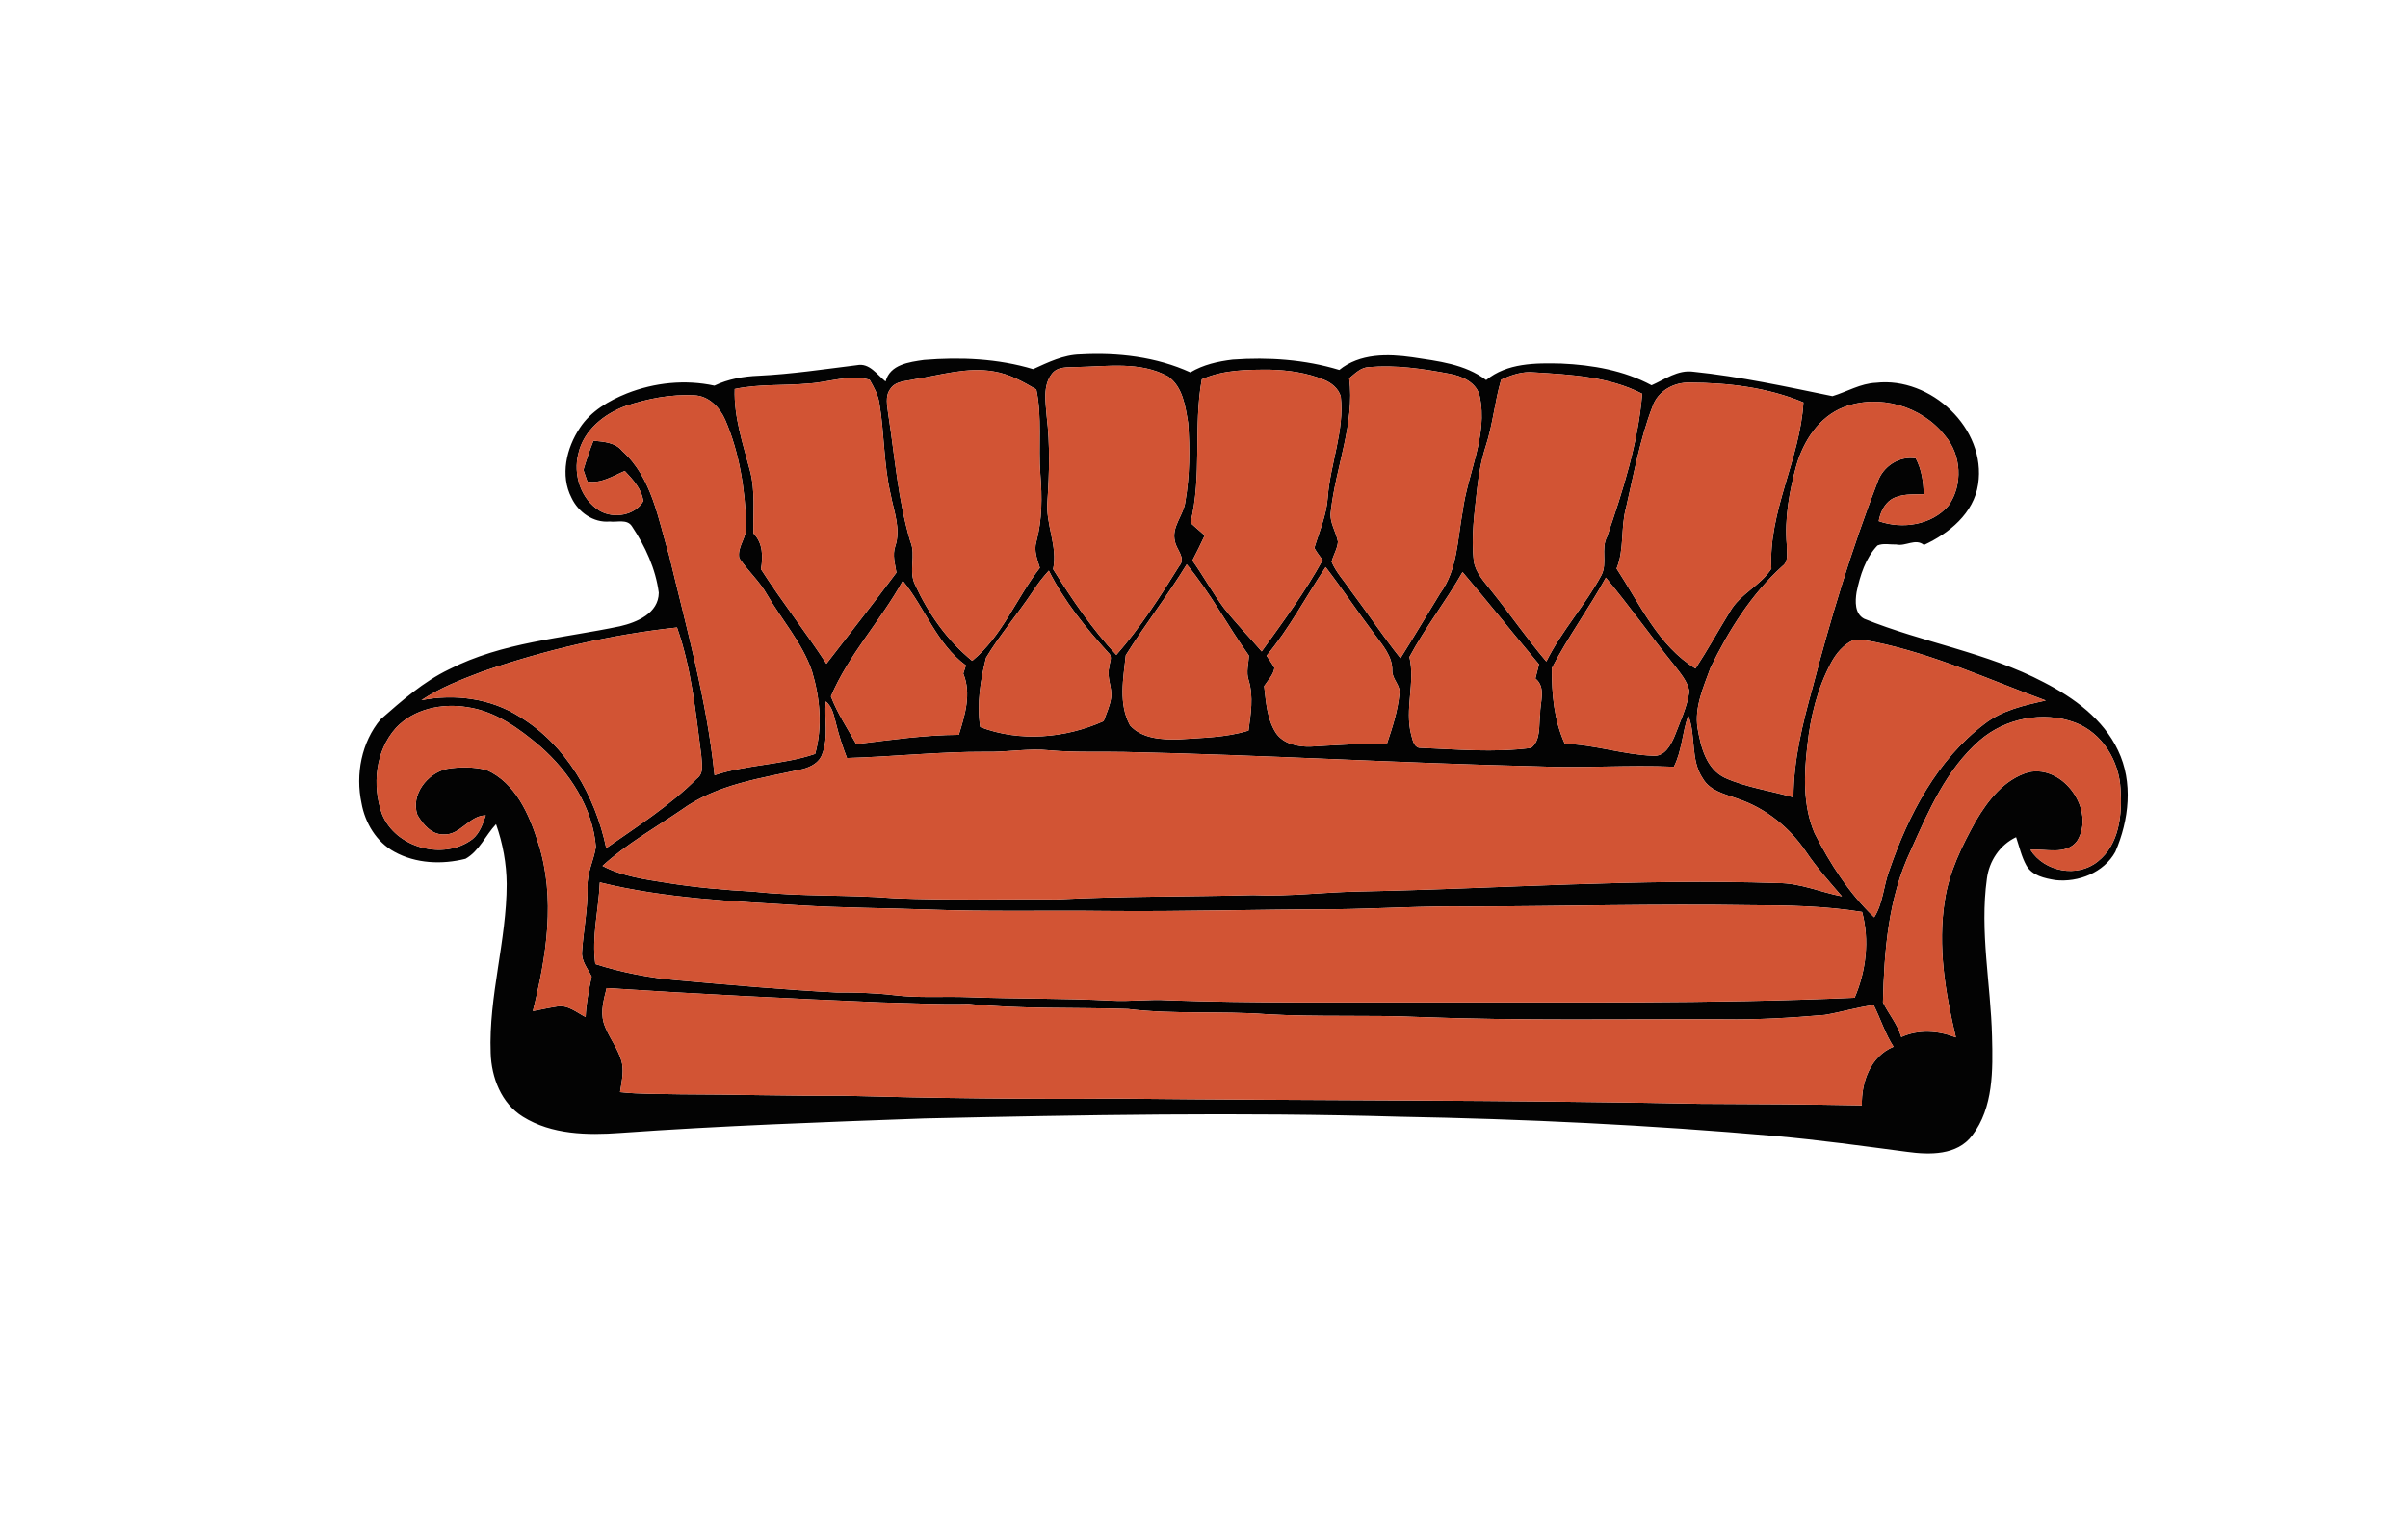 <?xml version="1.0" encoding="UTF-8"?> <svg xmlns="http://www.w3.org/2000/svg" width="711pt" height="447pt" viewBox="0 0 711 447" version="1.1"><g id="#ffffffff"> </g><g id="#030303ff"><path fill="#030303" opacity="1.00" d=" M 305.04 109.01 C 309.49 106.99 314.00 104.75 319.03 104.66 C 330.01 104.04 341.40 105.36 351.48 109.97 C 355.27 107.69 359.64 106.71 363.99 106.19 C 374.55 105.43 385.29 106.16 395.45 109.25 C 401.52 104.32 409.72 104.45 417.06 105.50 C 424.56 106.64 432.58 107.50 438.81 112.24 C 445.02 107.16 453.41 107.17 461.01 107.36 C 470.17 107.77 479.49 109.38 487.65 113.77 C 491.58 112.04 495.40 109.16 499.93 109.77 C 513.79 111.20 527.43 114.18 541.06 116.98 C 545.32 115.70 549.33 113.22 553.93 113.03 C 570.07 111.18 586.61 126.52 584.07 143.01 C 582.81 151.54 575.48 157.52 568.08 160.93 C 565.54 158.86 562.71 161.42 559.90 160.79 C 558.05 160.85 556.08 160.34 554.35 161.08 C 550.82 164.81 549.22 169.92 548.19 174.83 C 547.76 177.54 547.59 181.22 550.42 182.72 C 567.82 189.78 586.78 192.67 603.50 201.48 C 612.37 206.05 621.01 212.33 625.38 221.58 C 629.92 230.99 628.64 242.20 624.58 251.55 C 621.19 257.68 613.65 260.63 606.89 259.89 C 603.72 259.36 600.02 258.60 598.31 255.56 C 596.87 252.96 596.24 250.02 595.29 247.22 C 590.49 249.48 587.31 254.29 586.66 259.49 C 584.50 275.01 587.80 290.55 588.18 306.07 C 588.43 315.97 588.63 327.04 582.32 335.30 C 577.88 341.23 569.66 341.03 563.06 340.12 C 550.04 338.41 537.02 336.59 523.93 335.44 C 487.05 332.20 450.04 330.42 413.02 329.75 C 366.32 328.40 319.59 329.22 272.90 330.27 C 242.95 331.36 213.00 332.42 183.12 334.55 C 173.44 335.26 162.88 335.06 154.40 329.77 C 148.02 325.83 145.10 318.19 144.88 310.97 C 144.24 294.15 149.61 277.80 149.61 261.02 C 149.56 255.00 148.47 249.05 146.46 243.38 C 143.36 246.68 141.51 251.31 137.46 253.60 C 130.52 255.35 122.80 255.04 116.44 251.53 C 111.14 248.65 107.78 243.00 106.74 237.17 C 104.92 228.67 106.72 219.15 112.38 212.41 C 118.65 206.92 125.01 201.29 132.59 197.65 C 148.26 189.63 166.12 188.50 183.07 184.93 C 188.08 183.77 194.45 181.10 194.52 175.04 C 193.60 167.98 190.51 161.28 186.58 155.40 C 185.17 153.18 182.18 154.29 180.02 154.00 C 175.23 154.44 170.75 151.25 168.76 147.02 C 165.32 140.39 167.25 132.27 171.22 126.34 C 174.45 121.40 179.72 118.34 185.07 116.18 C 193.23 112.96 202.34 112.01 210.94 113.88 C 215.01 111.92 219.53 111.14 224.01 110.96 C 233.74 110.49 243.38 109.03 253.03 107.84 C 256.75 107.09 258.96 110.66 261.48 112.66 C 262.77 107.60 268.50 106.92 272.82 106.29 C 283.61 105.41 294.62 105.87 305.04 109.01 M 310.52 110.48 C 307.83 114.06 308.76 118.85 309.06 122.99 C 310.06 131.27 309.83 139.62 309.28 147.92 C 308.64 154.75 312.41 161.24 310.95 168.09 C 316.52 176.98 322.43 185.71 329.62 193.39 C 336.69 185.31 342.54 176.24 348.19 167.14 C 350.26 164.80 347.41 162.40 346.95 159.99 C 345.73 155.60 349.54 152.17 350.01 148.01 C 351.30 140.39 351.35 132.60 350.81 124.92 C 350.02 120.03 349.26 114.25 344.89 111.17 C 336.67 106.65 326.96 108.22 318.00 108.39 C 315.44 108.52 312.23 108.09 310.52 110.48 M 398.39 111.70 C 400.08 125.10 394.40 137.89 392.94 151.04 C 392.46 154.23 394.50 156.96 395.05 159.98 C 394.89 162.08 393.68 163.89 393.18 165.90 C 394.50 169.02 396.88 171.52 398.76 174.31 C 403.75 180.94 408.34 187.88 413.51 194.37 C 417.50 188.03 421.32 181.58 425.25 175.19 C 430.34 168.26 430.34 159.28 431.85 151.14 C 433.31 139.72 439.42 128.66 436.89 116.94 C 435.93 112.90 431.68 111.05 427.97 110.38 C 420.14 108.90 412.11 107.71 404.13 108.42 C 401.78 108.52 400.09 110.31 398.39 111.70 M 269.98 112.02 C 267.53 112.60 264.36 112.49 262.85 114.90 C 261.29 117.01 261.98 119.77 262.25 122.16 C 264.23 134.77 265.12 147.62 268.80 159.90 C 270.56 164.03 268.16 168.65 270.20 172.68 C 274.12 181.22 279.72 189.17 287.05 195.13 C 295.95 187.84 300.08 176.61 307.03 167.70 C 306.28 165.22 305.20 162.61 305.99 159.99 C 307.73 153.50 307.71 146.73 307.18 140.07 C 306.54 131.73 307.74 123.27 305.99 115.02 C 302.07 112.71 297.99 110.43 293.43 109.70 C 285.54 108.32 277.72 110.79 269.98 112.02 M 354.85 112.03 C 352.31 126.02 354.99 140.52 351.50 154.40 C 352.91 155.63 354.30 156.88 355.72 158.11 C 354.56 160.61 353.35 163.08 352.07 165.52 C 355.33 170.10 358.03 175.05 361.39 179.56 C 364.89 184.01 368.84 188.08 372.54 192.36 C 378.83 183.59 385.35 174.88 390.53 165.39 C 389.67 164.22 388.78 163.08 388.08 161.82 C 389.55 156.92 391.67 152.14 392.03 146.96 C 392.77 136.90 397.03 127.22 395.88 117.04 C 395.16 114.69 393.10 113.01 390.88 112.14 C 385.88 110.09 380.45 109.32 375.08 109.18 C 368.26 109.15 361.19 109.19 354.85 112.03 M 443.24 112.14 C 441.34 118.57 440.80 125.32 438.71 131.70 C 437.43 135.65 436.67 139.75 436.20 143.87 C 435.43 151.16 434.28 158.53 435.19 165.87 C 435.77 169.30 438.32 171.84 440.37 174.49 C 445.88 181.35 450.88 188.62 456.58 195.33 C 461.08 186.25 468.09 178.72 472.87 169.80 C 474.65 166.29 472.64 162.10 474.49 158.54 C 479.20 144.81 483.69 130.83 484.88 116.27 C 475.05 111.22 463.81 110.63 452.99 109.97 C 449.57 109.61 446.30 110.72 443.24 112.14 M 238.77 113.25 C 231.50 113.95 224.11 113.34 216.94 114.87 C 216.66 123.14 219.38 131.04 221.44 138.93 C 223.08 144.99 222.32 151.31 222.47 157.51 C 225.30 160.35 225.32 164.39 224.69 168.09 C 230.81 177.61 237.81 186.53 244.02 195.99 C 250.91 187.03 257.93 178.16 264.68 169.10 C 264.28 166.54 263.45 163.88 264.33 161.33 C 266.06 156.21 263.92 151.00 262.97 145.97 C 260.91 137.13 261.13 127.99 259.65 119.07 C 259.27 116.56 258.02 114.33 256.78 112.16 C 250.77 110.46 244.78 112.93 238.77 113.25 M 487.93 120.04 C 484.23 129.66 482.44 139.90 480.12 149.92 C 478.48 155.82 479.67 162.16 477.32 167.91 C 484.18 178.34 489.59 190.64 500.62 197.41 C 504.20 191.95 507.35 186.22 510.77 180.66 C 513.73 175.38 519.78 173.00 523.03 167.94 C 522.10 150.92 531.52 135.62 532.49 118.82 C 521.93 114.42 510.32 113.03 498.95 112.99 C 494.26 112.83 489.50 115.45 487.93 120.04 M 184.79 119.87 C 178.42 122.16 172.35 127.02 170.79 133.88 C 169.13 140.07 171.50 147.47 177.11 150.86 C 181.21 153.22 187.50 152.25 189.94 147.98 C 189.45 144.39 186.87 141.60 184.48 139.07 C 180.94 140.56 177.48 142.91 173.42 142.18 C 173.04 141.04 172.65 139.90 172.26 138.77 C 173.12 135.85 174.10 132.96 175.23 130.13 C 178.25 130.45 181.68 130.60 183.75 133.19 C 192.52 141.09 194.35 153.29 197.58 164.04 C 202.71 185.50 208.73 206.90 210.98 228.91 C 220.64 225.71 231.05 225.91 240.69 222.62 C 242.92 214.60 242.12 206.06 239.74 198.17 C 236.86 189.81 230.87 183.11 226.47 175.57 C 224.25 171.60 220.78 168.56 218.28 164.81 C 217.59 161.44 220.71 158.50 220.36 155.05 C 219.96 144.48 218.38 133.77 214.14 124.00 C 212.54 120.28 209.20 116.84 204.92 116.73 C 198.09 116.38 191.25 117.72 184.79 119.87 M 544.29 120.28 C 537.08 123.12 532.55 130.18 530.44 137.36 C 528.34 145.02 526.89 153.01 527.58 160.98 C 527.50 163.09 528.29 165.76 526.25 167.20 C 517.10 175.51 510.41 186.13 505.06 197.17 C 503.00 202.87 500.26 208.82 501.23 215.03 C 502.18 220.52 503.79 227.07 509.30 229.69 C 515.73 232.59 522.81 233.48 529.54 235.46 C 529.57 224.36 532.27 213.54 535.23 202.91 C 540.56 182.43 546.74 162.13 554.37 142.37 C 555.97 137.71 560.71 134.56 565.66 135.34 C 567.39 138.62 567.94 142.29 568.00 145.95 C 564.78 146.05 561.28 145.70 558.43 147.48 C 556.29 148.93 555.16 151.42 554.73 153.89 C 561.66 156.36 570.44 155.07 575.35 149.27 C 579.63 143.19 579.15 134.32 574.30 128.68 C 567.49 119.86 554.68 116.22 544.29 120.28 M 350.39 166.67 C 344.78 175.86 338.12 184.37 332.40 193.49 C 331.69 200.37 330.17 207.81 333.67 214.22 C 337.22 218.16 343.03 218.43 347.98 218.34 C 354.90 217.86 361.97 217.81 368.65 215.75 C 369.30 210.84 370.16 205.79 368.71 200.93 C 367.84 198.50 368.70 196.02 368.75 193.56 C 362.43 184.74 357.37 175.02 350.39 166.67 M 391.42 167.47 C 385.59 176.18 380.72 185.56 373.97 193.62 C 374.77 194.80 375.60 195.96 376.30 197.21 C 376.01 199.31 374.37 200.88 373.26 202.60 C 373.80 207.28 374.10 212.26 376.68 216.36 C 378.89 219.69 383.21 220.57 386.96 220.47 C 394.47 220.04 401.99 219.53 409.52 219.60 C 411.13 214.84 412.70 210.00 413.19 204.97 C 413.67 202.38 411.02 200.59 411.08 198.05 C 411.19 193.71 408.13 190.42 405.75 187.14 C 400.85 180.67 396.36 173.90 391.42 167.47 M 304.82 174.84 C 300.43 181.41 295.23 187.45 291.15 194.22 C 289.48 200.86 288.37 207.86 289.42 214.70 C 301.15 219.17 314.52 218.03 325.86 212.95 C 326.68 210.66 327.75 208.43 328.08 206.00 C 328.46 203.01 326.73 200.11 327.49 197.13 C 327.55 195.69 328.66 193.92 327.29 192.78 C 320.57 185.36 314.19 177.52 309.68 168.52 C 307.88 170.48 306.27 172.60 304.82 174.84 M 416.16 194.00 C 417.90 201.58 414.73 209.33 416.66 216.89 C 417.08 218.28 417.29 220.32 418.95 220.81 C 429.97 221.27 441.05 222.28 452.06 220.86 C 455.00 218.61 454.31 214.34 454.74 211.08 C 454.64 207.51 456.65 203.02 453.35 200.35 C 453.70 198.95 454.06 197.55 454.42 196.16 C 446.83 187.14 439.48 177.91 431.84 168.93 C 426.96 177.51 420.82 185.30 416.16 194.00 M 474.15 170.58 C 469.17 179.69 462.95 188.09 458.20 197.31 C 458.18 204.93 458.83 212.63 462.05 219.66 C 470.84 219.86 479.29 222.86 488.05 223.16 C 491.46 223.52 493.32 220.05 494.45 217.38 C 496.10 213.04 498.17 208.74 498.81 204.10 C 498.23 201.15 496.17 198.82 494.41 196.50 C 487.52 187.96 481.16 179.01 474.15 170.58 M 266.57 171.52 C 260.09 183.26 250.62 193.21 245.34 205.65 C 247.26 210.63 250.21 215.09 252.82 219.72 C 262.88 218.51 272.95 217.03 283.11 216.99 C 284.91 211.20 286.86 204.81 284.42 198.89 C 284.68 198.09 284.94 197.28 285.20 196.48 C 276.55 190.15 273.17 179.54 266.57 171.52 M 142.31 198.35 C 136.16 200.68 129.93 203.08 124.43 206.76 C 134.24 204.83 144.86 206.20 153.39 211.62 C 167.17 219.97 175.75 234.95 179.00 250.45 C 188.22 244.01 197.80 237.89 205.79 229.89 C 207.97 228.28 207.16 225.36 207.06 223.08 C 205.40 210.37 204.20 197.45 199.90 185.29 C 180.30 187.41 160.94 191.91 142.31 198.35 M 540.67 195.70 C 536.63 203.22 534.57 211.66 533.66 220.10 C 532.63 228.73 532.30 237.93 535.80 246.07 C 540.38 255.14 546.03 263.81 553.39 270.88 C 556.05 266.65 556.12 261.51 557.88 256.92 C 563.50 240.61 571.91 224.41 585.94 213.79 C 591.15 209.71 597.73 208.26 604.05 206.86 C 587.36 200.72 571.05 193.17 553.55 189.58 C 551.43 189.18 549.25 188.71 547.10 189.08 C 544.24 190.42 542.14 192.97 540.67 195.70 M 243.83 207.12 C 243.33 212.31 244.74 217.74 242.75 222.73 C 241.92 225.19 239.43 226.47 237.08 227.10 C 224.76 229.83 211.63 231.55 201.15 239.20 C 193.29 244.55 184.95 249.25 177.90 255.70 C 183.81 258.84 190.54 259.69 197.05 260.73 C 205.48 262.08 214.00 262.82 222.52 263.29 C 236.31 264.83 250.22 264.12 264.04 265.23 C 280.00 265.90 295.98 265.44 311.94 265.59 C 331.28 264.60 350.65 264.81 370.00 264.31 C 380.68 264.81 391.28 263.38 401.94 263.23 C 442.98 262.41 484.00 259.37 525.05 260.77 C 531.55 260.76 537.57 263.46 543.86 264.68 C 540.20 260.43 536.44 256.24 533.30 251.59 C 528.46 244.39 521.36 238.64 513.10 235.88 C 509.41 234.51 504.98 233.63 502.82 229.95 C 499.05 224.42 500.82 217.32 498.50 211.28 C 496.71 216.23 496.65 221.66 494.24 226.42 C 480.84 225.82 467.43 226.90 454.04 226.30 C 413.34 225.34 372.69 222.90 332.00 222.05 C 324.68 221.89 317.35 222.23 310.05 221.58 C 303.70 220.89 297.38 222.17 291.03 222.00 C 277.35 221.95 263.73 223.44 250.08 223.84 C 248.82 220.60 247.74 217.30 246.91 213.93 C 246.25 211.52 245.90 208.81 243.83 207.12 M 116.90 214.96 C 110.83 221.74 109.82 231.94 112.77 240.32 C 116.72 250.36 130.99 254.28 139.55 247.76 C 141.68 245.99 142.56 243.28 143.43 240.77 C 138.48 240.82 135.99 246.68 130.99 246.41 C 127.41 246.50 124.89 243.45 123.24 240.65 C 121.20 234.67 126.18 228.34 131.94 227.04 C 135.80 226.40 139.84 226.40 143.64 227.36 C 152.25 231.19 156.30 240.54 158.94 249.00 C 164.13 265.18 161.35 282.47 157.33 298.57 C 159.68 298.12 162.03 297.60 164.41 297.23 C 167.59 296.59 170.25 298.97 172.91 300.33 C 173.06 296.28 173.87 292.32 174.69 288.37 C 173.55 286.05 171.61 283.83 171.85 281.08 C 172.29 274.72 173.56 268.43 173.48 262.03 C 173.23 257.86 175.34 254.11 175.94 250.08 C 174.98 238.41 168.11 227.96 159.49 220.38 C 153.24 215.10 146.24 209.97 137.91 208.81 C 130.51 207.59 122.16 209.32 116.90 214.96 M 584.53 218.65 C 574.69 227.21 569.42 239.46 564.21 251.10 C 557.56 265.04 556.33 280.80 555.97 296.00 C 557.68 299.46 560.29 302.46 561.38 306.24 C 566.51 303.90 572.34 304.32 577.50 306.34 C 574.37 293.17 572.10 279.46 574.23 265.94 C 575.47 257.52 579.30 249.79 583.39 242.43 C 586.99 236.32 591.80 230.12 598.90 228.04 C 609.31 225.68 618.91 239.43 613.27 248.40 C 609.99 252.65 604.06 250.56 599.51 250.95 C 603.66 257.48 613.36 259.30 619.41 254.39 C 625.74 249.42 626.64 240.54 626.12 233.06 C 625.73 224.70 620.72 216.40 612.70 213.38 C 603.32 209.85 592.06 212.09 584.53 218.65 M 177.11 260.57 C 176.77 268.61 174.65 276.62 175.78 284.68 C 183.71 287.21 191.92 288.77 200.21 289.49 C 215.80 290.87 231.39 292.26 247.02 293.08 C 252.68 293.05 258.34 293.20 263.97 293.87 C 271.27 294.77 278.64 294.18 285.98 294.46 C 299.99 295.00 314.03 294.74 328.04 295.48 C 333.69 295.81 339.34 295.01 344.99 295.38 C 369.98 296.26 394.98 295.94 419.97 296.00 C 462.52 295.90 505.10 296.48 547.61 294.63 C 551.00 286.69 552.06 277.69 549.81 269.29 C 538.96 267.53 527.94 267.34 516.98 267.31 C 489.31 266.86 461.64 267.63 433.98 267.69 C 420.64 267.47 407.32 268.36 393.99 268.51 C 371.65 268.53 349.31 269.22 326.96 269.01 C 309.30 268.79 291.63 269.25 273.98 268.59 C 261.31 268.14 248.63 268.11 235.98 267.34 C 216.28 266.12 196.36 265.31 177.11 260.57 M 179.12 291.78 C 178.30 295.07 177.28 298.54 178.22 301.93 C 179.52 306.21 182.76 309.67 183.69 314.11 C 184.19 316.91 183.50 319.74 183.08 322.51 C 189.04 323.16 195.05 322.99 201.03 323.15 C 217.00 323.17 232.97 323.67 248.94 323.56 C 275.98 324.30 303.01 324.63 330.06 324.42 C 387.37 325.04 444.69 324.78 501.99 325.95 C 517.91 326.00 533.84 326.10 549.75 326.40 C 549.55 319.56 552.32 311.86 559.10 309.10 C 556.61 305.27 555.27 300.87 553.23 296.80 C 548.36 297.44 543.64 298.90 538.80 299.70 C 528.90 300.56 518.96 301.15 509.02 301.00 C 479.00 300.89 448.97 301.47 418.97 300.32 C 404.00 299.65 389.01 300.36 374.05 299.50 C 360.39 298.48 346.66 299.62 333.04 297.96 C 317.37 297.42 301.63 298.08 286.01 296.45 C 277.32 296.67 268.66 296.21 259.98 295.99 C 233.01 294.86 206.05 293.53 179.12 291.78 Z"></path></g><g id="#d25434ff"><path fill="#d25434" opacity="1.00" d=" M 310.52 110.48 C 312.23 108.09 315.44 108.52 318.00 108.39 C 326.96 108.22 336.67 106.65 344.89 111.17 C 349.26 114.25 350.02 120.03 350.81 124.92 C 351.35 132.60 351.30 140.39 350.01 148.01 C 349.54 152.17 345.73 155.60 346.95 159.99 C 347.41 162.40 350.26 164.80 348.19 167.14 C 342.54 176.24 336.69 185.31 329.62 193.39 C 322.43 185.71 316.52 176.98 310.95 168.09 C 312.41 161.24 308.64 154.75 309.28 147.92 C 309.83 139.62 310.06 131.27 309.06 122.99 C 308.76 118.85 307.83 114.06 310.52 110.48 Z"></path><path fill="#d25434" opacity="1.00" d=" M 398.39 111.70 C 400.09 110.31 401.78 108.52 404.13 108.42 C 412.11 107.71 420.14 108.90 427.97 110.38 C 431.68 111.05 435.93 112.90 436.89 116.94 C 439.42 128.66 433.31 139.72 431.85 151.14 C 430.34 159.28 430.34 168.26 425.25 175.19 C 421.32 181.58 417.50 188.03 413.51 194.37 C 408.34 187.88 403.75 180.94 398.76 174.31 C 396.88 171.52 394.50 169.02 393.18 165.90 C 393.68 163.89 394.89 162.08 395.05 159.98 C 394.50 156.96 392.46 154.23 392.94 151.04 C 394.40 137.89 400.08 125.10 398.39 111.70 Z"></path><path fill="#d25434" opacity="1.00" d=" M 269.98 112.02 C 277.72 110.79 285.54 108.32 293.43 109.70 C 297.99 110.43 302.07 112.71 305.99 115.02 C 307.74 123.27 306.54 131.73 307.18 140.07 C 307.71 146.73 307.73 153.50 305.99 159.99 C 305.20 162.61 306.28 165.22 307.03 167.70 C 300.08 176.61 295.95 187.84 287.05 195.13 C 279.72 189.17 274.12 181.22 270.20 172.68 C 268.16 168.65 270.56 164.03 268.80 159.90 C 265.12 147.62 264.23 134.77 262.25 122.16 C 261.98 119.77 261.29 117.01 262.85 114.90 C 264.36 112.49 267.53 112.60 269.98 112.02 Z"></path><path fill="#d25434" opacity="1.00" d=" M 354.85 112.03 C 361.19 109.19 368.26 109.15 375.08 109.18 C 380.45 109.32 385.88 110.09 390.88 112.14 C 393.10 113.01 395.16 114.69 395.88 117.04 C 397.03 127.22 392.77 136.90 392.03 146.96 C 391.67 152.14 389.55 156.92 388.08 161.82 C 388.78 163.08 389.67 164.22 390.53 165.39 C 385.35 174.88 378.83 183.59 372.54 192.36 C 368.84 188.08 364.89 184.01 361.39 179.56 C 358.03 175.05 355.33 170.10 352.07 165.52 C 353.35 163.08 354.56 160.61 355.72 158.11 C 354.30 156.88 352.91 155.63 351.50 154.40 C 354.99 140.52 352.31 126.02 354.85 112.03 Z"></path><path fill="#d25434" opacity="1.00" d=" M 443.24 112.14 C 446.30 110.72 449.57 109.61 452.99 109.97 C 463.81 110.63 475.05 111.22 484.88 116.27 C 483.69 130.83 479.20 144.81 474.49 158.54 C 472.64 162.10 474.65 166.29 472.87 169.80 C 468.09 178.72 461.08 186.25 456.58 195.33 C 450.88 188.62 445.88 181.35 440.37 174.49 C 438.32 171.84 435.77 169.30 435.19 165.87 C 434.28 158.53 435.43 151.16 436.20 143.87 C 436.67 139.75 437.43 135.65 438.71 131.70 C 440.80 125.32 441.34 118.57 443.24 112.14 Z"></path><path fill="#d25434" opacity="1.00" d=" M 238.77 113.25 C 244.78 112.93 250.77 110.46 256.78 112.16 C 258.02 114.33 259.27 116.56 259.65 119.07 C 261.13 127.99 260.91 137.13 262.97 145.97 C 263.92 151.00 266.06 156.21 264.33 161.33 C 263.45 163.88 264.28 166.54 264.68 169.10 C 257.93 178.16 250.91 187.03 244.02 195.99 C 237.81 186.53 230.81 177.61 224.69 168.09 C 225.32 164.39 225.30 160.35 222.47 157.51 C 222.32 151.31 223.08 144.99 221.44 138.93 C 219.38 131.04 216.66 123.14 216.94 114.87 C 224.11 113.34 231.50 113.95 238.77 113.25 Z"></path><path fill="#d25434" opacity="1.00" d=" M 487.93 120.04 C 489.50 115.45 494.26 112.83 498.95 112.99 C 510.32 113.03 521.93 114.42 532.49 118.82 C 531.52 135.62 522.10 150.92 523.03 167.94 C 519.78 173.00 513.73 175.38 510.77 180.66 C 507.35 186.22 504.20 191.95 500.62 197.41 C 489.59 190.64 484.18 178.34 477.32 167.91 C 479.67 162.16 478.48 155.82 480.12 149.92 C 482.44 139.90 484.23 129.66 487.93 120.04 Z"></path><path fill="#d25434" opacity="1.00" d=" M 184.79 119.87 C 191.25 117.72 198.09 116.38 204.92 116.73 C 209.20 116.84 212.54 120.28 214.14 124.00 C 218.38 133.77 219.96 144.48 220.36 155.05 C 220.71 158.50 217.59 161.44 218.28 164.81 C 220.78 168.56 224.25 171.60 226.47 175.57 C 230.87 183.11 236.86 189.81 239.74 198.17 C 242.12 206.06 242.92 214.60 240.69 222.62 C 231.05 225.91 220.64 225.71 210.98 228.91 C 208.73 206.90 202.71 185.50 197.58 164.04 C 194.35 153.29 192.52 141.09 183.75 133.19 C 181.68 130.60 178.25 130.45 175.23 130.13 C 174.10 132.96 173.12 135.85 172.26 138.77 C 172.65 139.90 173.04 141.04 173.42 142.18 C 177.48 142.91 180.94 140.56 184.48 139.07 C 186.87 141.60 189.45 144.39 189.94 147.98 C 187.50 152.25 181.21 153.22 177.11 150.86 C 171.50 147.47 169.13 140.07 170.79 133.88 C 172.35 127.02 178.42 122.16 184.79 119.87 Z"></path><path fill="#d25434" opacity="1.00" d=" M 544.29 120.28 C 554.68 116.22 567.49 119.86 574.30 128.68 C 579.15 134.32 579.63 143.19 575.35 149.27 C 570.44 155.07 561.66 156.36 554.73 153.89 C 555.16 151.42 556.29 148.93 558.43 147.48 C 561.28 145.70 564.78 146.05 568.00 145.95 C 567.94 142.29 567.39 138.62 565.66 135.34 C 560.71 134.56 555.97 137.71 554.37 142.37 C 546.74 162.13 540.56 182.43 535.23 202.91 C 532.27 213.54 529.57 224.36 529.54 235.46 C 522.81 233.48 515.73 232.59 509.30 229.69 C 503.79 227.07 502.18 220.52 501.23 215.03 C 500.26 208.82 503.00 202.87 505.06 197.17 C 510.41 186.13 517.10 175.51 526.25 167.20 C 528.29 165.76 527.50 163.09 527.58 160.98 C 526.89 153.01 528.34 145.02 530.44 137.36 C 532.55 130.18 537.08 123.12 544.29 120.28 Z"></path><path fill="#d25434" opacity="1.00" d=" M 350.39 166.67 C 357.37 175.02 362.43 184.74 368.75 193.56 C 368.70 196.02 367.84 198.50 368.71 200.93 C 370.16 205.79 369.30 210.84 368.65 215.75 C 361.97 217.81 354.90 217.86 347.98 218.34 C 343.03 218.43 337.22 218.16 333.67 214.22 C 330.17 207.81 331.69 200.37 332.40 193.49 C 338.12 184.37 344.78 175.86 350.39 166.67 Z"></path><path fill="#d25434" opacity="1.00" d=" M 391.42 167.47 C 396.36 173.90 400.85 180.67 405.75 187.14 C 408.13 190.42 411.19 193.71 411.08 198.05 C 411.02 200.59 413.67 202.38 413.19 204.97 C 412.70 210.00 411.13 214.84 409.52 219.60 C 401.99 219.53 394.47 220.04 386.96 220.47 C 383.21 220.57 378.89 219.69 376.68 216.36 C 374.10 212.26 373.80 207.28 373.26 202.60 C 374.37 200.88 376.01 199.31 376.30 197.21 C 375.60 195.96 374.77 194.80 373.97 193.62 C 380.72 185.56 385.59 176.18 391.42 167.47 Z"></path><path fill="#d25434" opacity="1.00" d=" M 304.82 174.84 C 306.27 172.60 307.88 170.48 309.68 168.52 C 314.19 177.52 320.57 185.36 327.29 192.78 C 328.66 193.92 327.55 195.69 327.49 197.13 C 326.73 200.11 328.46 203.01 328.08 206.00 C 327.75 208.43 326.68 210.66 325.86 212.95 C 314.52 218.03 301.15 219.17 289.42 214.70 C 288.37 207.86 289.48 200.86 291.15 194.22 C 295.23 187.45 300.43 181.41 304.82 174.84 Z"></path><path fill="#d25434" opacity="1.00" d=" M 416.16 194.00 C 420.82 185.30 426.96 177.51 431.84 168.93 C 439.48 177.91 446.83 187.14 454.42 196.16 C 454.06 197.55 453.70 198.95 453.35 200.35 C 456.65 203.02 454.64 207.51 454.74 211.08 C 454.31 214.34 455.00 218.61 452.06 220.86 C 441.05 222.28 429.97 221.27 418.95 220.81 C 417.29 220.32 417.08 218.28 416.66 216.89 C 414.73 209.33 417.90 201.58 416.16 194.00 Z"></path><path fill="#d25434" opacity="1.00" d=" M 474.15 170.58 C 481.16 179.01 487.52 187.96 494.41 196.50 C 496.17 198.82 498.23 201.15 498.81 204.10 C 498.17 208.74 496.10 213.04 494.45 217.38 C 493.32 220.05 491.46 223.52 488.05 223.16 C 479.29 222.86 470.84 219.86 462.05 219.66 C 458.83 212.63 458.18 204.93 458.20 197.31 C 462.95 188.09 469.17 179.69 474.15 170.58 Z"></path><path fill="#d25434" opacity="1.00" d=" M 266.57 171.52 C 273.17 179.54 276.55 190.15 285.20 196.48 C 284.94 197.28 284.68 198.09 284.42 198.89 C 286.86 204.81 284.91 211.20 283.11 216.99 C 272.95 217.03 262.88 218.51 252.82 219.72 C 250.21 215.09 247.26 210.63 245.34 205.65 C 250.62 193.21 260.09 183.26 266.57 171.52 Z"></path><path fill="#d25434" opacity="1.00" d=" M 142.31 198.35 C 160.94 191.91 180.30 187.41 199.90 185.29 C 204.20 197.45 205.40 210.37 207.06 223.08 C 207.16 225.36 207.97 228.28 205.79 229.89 C 197.80 237.89 188.22 244.01 179.00 250.45 C 175.75 234.95 167.17 219.97 153.39 211.62 C 144.86 206.20 134.24 204.83 124.43 206.76 C 129.93 203.08 136.16 200.68 142.31 198.35 Z"></path><path fill="#d25434" opacity="1.00" d=" M 540.67 195.70 C 542.14 192.97 544.24 190.42 547.10 189.08 C 549.25 188.71 551.43 189.18 553.55 189.58 C 571.05 193.17 587.36 200.72 604.05 206.86 C 597.73 208.26 591.15 209.71 585.94 213.79 C 571.91 224.41 563.50 240.61 557.88 256.92 C 556.12 261.51 556.05 266.65 553.39 270.88 C 546.03 263.81 540.38 255.14 535.80 246.07 C 532.30 237.93 532.63 228.73 533.66 220.10 C 534.57 211.66 536.63 203.22 540.67 195.70 Z"></path><path fill="#d25434" opacity="1.00" d=" M 243.83 207.12 C 245.90 208.81 246.25 211.52 246.91 213.93 C 247.74 217.30 248.82 220.60 250.08 223.84 C 263.73 223.44 277.35 221.95 291.03 222.00 C 297.38 222.17 303.70 220.89 310.05 221.58 C 317.35 222.23 324.68 221.89 332.00 222.05 C 372.69 222.90 413.34 225.34 454.04 226.30 C 467.43 226.90 480.84 225.82 494.24 226.42 C 496.65 221.66 496.71 216.23 498.50 211.28 C 500.82 217.32 499.05 224.42 502.82 229.95 C 504.98 233.63 509.41 234.51 513.10 235.88 C 521.36 238.64 528.46 244.39 533.30 251.59 C 536.44 256.24 540.20 260.43 543.86 264.68 C 537.57 263.46 531.55 260.76 525.05 260.77 C 484.00 259.37 442.98 262.41 401.94 263.23 C 391.28 263.38 380.68 264.81 370.00 264.31 C 350.65 264.81 331.28 264.60 311.94 265.59 C 295.98 265.44 280.00 265.90 264.04 265.23 C 250.22 264.12 236.31 264.83 222.52 263.29 C 214.00 262.82 205.48 262.08 197.05 260.73 C 190.54 259.69 183.81 258.84 177.90 255.70 C 184.95 249.25 193.29 244.55 201.15 239.20 C 211.63 231.55 224.76 229.83 237.08 227.10 C 239.43 226.47 241.92 225.19 242.75 222.73 C 244.74 217.74 243.33 212.31 243.83 207.12 Z"></path><path fill="#d25434" opacity="1.00" d=" M 116.90 214.96 C 122.16 209.32 130.51 207.59 137.91 208.81 C 146.24 209.97 153.24 215.10 159.49 220.38 C 168.11 227.96 174.98 238.41 175.94 250.08 C 175.34 254.11 173.23 257.86 173.48 262.03 C 173.56 268.43 172.29 274.72 171.85 281.08 C 171.61 283.83 173.55 286.05 174.69 288.37 C 173.87 292.32 173.06 296.28 172.91 300.33 C 170.25 298.97 167.59 296.59 164.41 297.23 C 162.03 297.60 159.68 298.12 157.33 298.57 C 161.35 282.47 164.13 265.18 158.94 249.00 C 156.30 240.54 152.25 231.19 143.64 227.36 C 139.84 226.40 135.80 226.40 131.94 227.04 C 126.18 228.34 121.20 234.67 123.24 240.65 C 124.89 243.45 127.41 246.50 130.99 246.41 C 135.99 246.68 138.48 240.82 143.43 240.77 C 142.56 243.28 141.68 245.99 139.55 247.76 C 130.99 254.28 116.72 250.36 112.77 240.32 C 109.82 231.94 110.83 221.74 116.90 214.96 Z"></path><path fill="#d25434" opacity="1.00" d=" M 584.53 218.65 C 592.06 212.09 603.32 209.85 612.70 213.38 C 620.72 216.40 625.73 224.70 626.12 233.06 C 626.64 240.54 625.74 249.42 619.41 254.39 C 613.36 259.30 603.66 257.48 599.51 250.95 C 604.06 250.56 609.99 252.65 613.27 248.40 C 618.91 239.43 609.31 225.68 598.90 228.04 C 591.80 230.12 586.99 236.32 583.39 242.43 C 579.30 249.79 575.47 257.52 574.23 265.94 C 572.10 279.46 574.37 293.17 577.50 306.34 C 572.34 304.32 566.51 303.90 561.38 306.24 C 560.29 302.46 557.68 299.46 555.97 296.00 C 556.33 280.80 557.56 265.04 564.21 251.10 C 569.42 239.46 574.69 227.21 584.53 218.65 Z"></path><path fill="#d25434" opacity="1.00" d=" M 177.11 260.57 C 196.36 265.31 216.28 266.12 235.98 267.34 C 248.63 268.11 261.31 268.14 273.98 268.59 C 291.63 269.25 309.30 268.79 326.96 269.01 C 349.31 269.22 371.65 268.53 393.99 268.51 C 407.32 268.36 420.64 267.47 433.98 267.69 C 461.64 267.63 489.31 266.86 516.98 267.31 C 527.94 267.34 538.96 267.53 549.81 269.29 C 552.06 277.69 551.00 286.69 547.61 294.63 C 505.10 296.48 462.52 295.90 419.97 296.00 C 394.98 295.94 369.98 296.26 344.99 295.38 C 339.34 295.01 333.69 295.81 328.04 295.48 C 314.03 294.74 299.99 295.00 285.98 294.46 C 278.64 294.18 271.27 294.77 263.97 293.87 C 258.34 293.20 252.68 293.05 247.02 293.08 C 231.39 292.26 215.80 290.87 200.21 289.49 C 191.92 288.77 183.71 287.21 175.78 284.68 C 174.65 276.62 176.77 268.61 177.11 260.57 Z"></path><path fill="#d25434" opacity="1.00" d=" M 179.12 291.78 C 206.05 293.53 233.01 294.86 259.98 295.99 C 268.66 296.21 277.32 296.67 286.01 296.45 C 301.63 298.08 317.37 297.42 333.04 297.96 C 346.66 299.62 360.39 298.48 374.05 299.50 C 389.01 300.36 404.00 299.65 418.97 300.32 C 448.97 301.47 479.00 300.89 509.02 301.00 C 518.96 301.15 528.90 300.56 538.80 299.70 C 543.64 298.90 548.36 297.44 553.23 296.80 C 555.27 300.87 556.61 305.27 559.10 309.10 C 552.32 311.86 549.55 319.56 549.75 326.40 C 533.84 326.10 517.91 326.00 501.99 325.95 C 444.69 324.78 387.37 325.04 330.06 324.42 C 303.01 324.63 275.98 324.30 248.94 323.56 C 232.97 323.67 217.00 323.17 201.03 323.15 C 195.05 322.99 189.04 323.16 183.08 322.51 C 183.50 319.74 184.19 316.91 183.69 314.11 C 182.76 309.67 179.52 306.21 178.22 301.93 C 177.28 298.54 178.30 295.07 179.12 291.78 Z"></path></g></svg> 